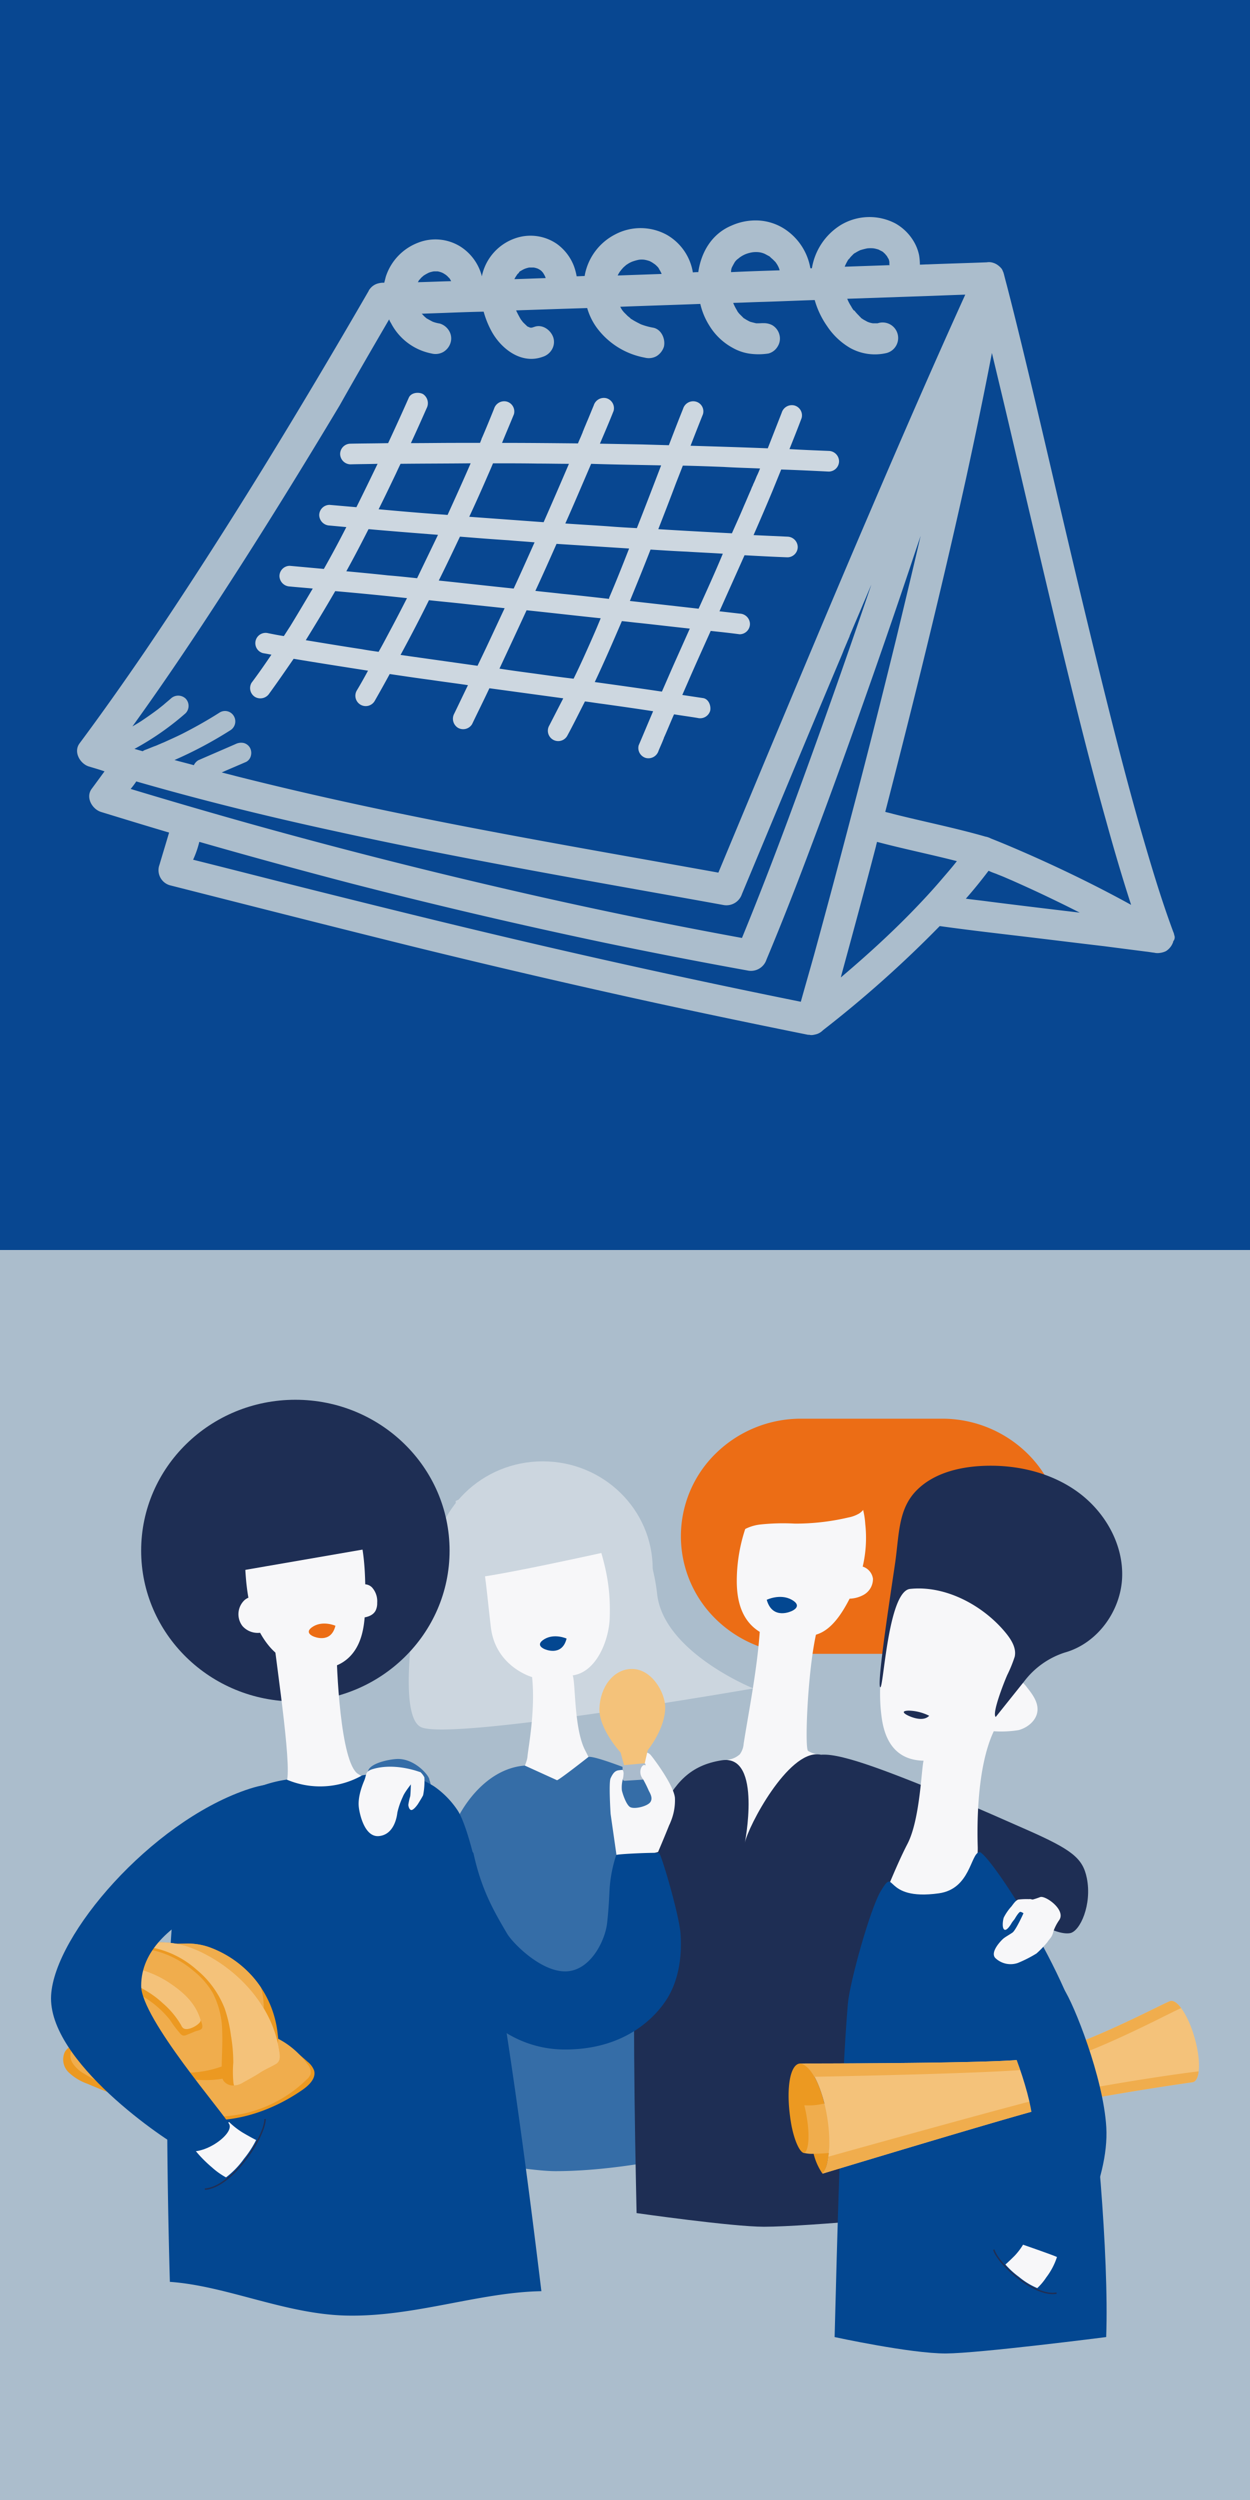 <?xml version="1.0" encoding="UTF-8"?> <svg xmlns="http://www.w3.org/2000/svg" xmlns:xlink="http://www.w3.org/1999/xlink" width="294" height="588" viewBox="0 0 294 588"><rect x="0" y="0" width="294" height="588" fill="#808080" stroke="none"/><defs><clipPath id="clip-path"><rect width="294" height="294"></rect></clipPath><clipPath id="clip-path-2"><rect width="294" height="294" transform="translate(0 294)"></rect></clipPath></defs><g clip-path="url(#clip-path)"><rect width="294" height="294" fill="#084791"></rect><path d="M82.426,104.356A2.436,2.436,0,0,0,80,106.785a2.477,2.477,0,0,0,2.43,2.43c2.125-.061,4.252-.061,6.378-.122-1.641,3.4-3.281,6.8-4.981,10.2-2.127-.181-4.192-.364-6.317-.547a2.438,2.438,0,0,0-2.43,2.431,2.52,2.52,0,0,0,2.43,2.43c1.336.12,2.611.242,3.948.364q-2.552,5.012-5.286,9.841l-8.017-.73a2.438,2.438,0,0,0-2.43,2.43,2.521,2.521,0,0,0,2.43,2.429c1.822.183,3.584.305,5.406.486-1.762,2.977-3.523,5.953-5.345,8.93-.486.728-.972,1.519-1.458,2.247-1.216-.181-2.43-.425-3.645-.667a2.423,2.423,0,1,0-1.275,4.676l2,.364c-1.519,2.249-3.037,4.435-4.678,6.622a2.455,2.455,0,0,0,.852,3.341,2.513,2.513,0,0,0,3.341-.85c1.944-2.674,3.827-5.407,5.709-8.141,5.831.972,11.662,1.883,17.494,2.795-.85,1.579-1.7,3.1-2.611,4.616a2.438,2.438,0,1,0,4.191,2.491c1.214-2.127,2.369-4.191,3.523-6.318,3.28.486,6.559.972,9.78,1.4,2.855.425,5.77.789,8.625,1.216-1.094,2.247-2.126,4.433-3.219,6.681a2.512,2.512,0,0,0,.85,3.341,2.455,2.455,0,0,0,3.341-.85c1.336-2.795,2.733-5.589,4.07-8.444,5.771.789,11.6,1.58,17.372,2.369q-1.641,3.189-3.279,6.378a2.437,2.437,0,1,0,4.19,2.491c1.458-2.672,2.794-5.407,4.192-8.139,1.458.181,2.916.425,4.374.606,3.887.547,7.775,1.094,11.662,1.7-1.154,2.672-2.248,5.346-3.4,8.019a2.439,2.439,0,0,0,1.7,2.975,2.489,2.489,0,0,0,2.976-1.7c.3-.73.608-1.4.911-2.126q.183-.456.364-.911v-.061a.209.209,0,0,1,.061-.121c.122-.243.183-.426.3-.668.606-1.4,1.153-2.735,1.761-4.132.061-.181.183-.364.244-.547,1.821.3,3.7.547,5.526.852a2.462,2.462,0,0,0,2.977-1.7c.243-1.153-.364-2.793-1.7-2.976-1.641-.242-3.221-.486-4.86-.728l1.275-2.916c1.761-4.07,3.585-8.08,5.407-12.148,2.246.242,4.556.486,6.8.789a2.436,2.436,0,0,0,2.429-2.43,2.477,2.477,0,0,0-2.429-2.43l-4.738-.546c1.944-4.374,3.949-8.808,5.892-13.182,3.341.183,6.743.364,10.083.486a2.436,2.436,0,0,0,2.43-2.429,2.478,2.478,0,0,0-2.43-2.43c-2.673-.122-5.345-.242-7.958-.364,1.519-3.463,3.038-6.986,4.5-10.51l2-4.918c3.705.12,7.411.3,11.177.486a2.439,2.439,0,0,0,2.43-2.43,2.476,2.476,0,0,0-2.43-2.43c-3.1-.122-6.134-.244-9.233-.426.972-2.43,1.944-4.86,2.855-7.289a2.414,2.414,0,0,0-1.7-2.977,2.492,2.492,0,0,0-2.977,1.7q-1.64,4.191-3.281,8.382c-6.073-.243-12.087-.425-18.161-.607.972-2.491,1.944-4.982,2.916-7.411a2.368,2.368,0,0,0-1.7-2.977,2.49,2.49,0,0,0-2.976,1.7c-1.154,2.855-2.247,5.709-3.341,8.564-2.127-.061-4.252-.121-6.317-.182l-9.9-.182c1.094-2.552,2.188-5.1,3.221-7.714a2.44,2.44,0,0,0-1.7-2.977,2.492,2.492,0,0,0-2.977,1.7c-.486,1.155-.971,2.37-1.457,3.523-.243.547-.425,1.033-.668,1.58-.121.3-.243.608-.365.911a.88.88,0,0,0-.121.364c-.06.061-.06.183-.121.244-.3.789-.669,1.519-.972,2.308-5.953-.061-11.907-.122-17.858-.122.911-2.247,1.883-4.494,2.794-6.742a2.413,2.413,0,0,0-1.7-2.977,2.49,2.49,0,0,0-2.976,1.7c-.911,2.247-1.822,4.5-2.794,6.742a1.578,1.578,0,0,0-.181.486c-.122.244-.183.486-.305.729v.06H107.39c-3.583,0-7.167.061-10.75.061,1.275-2.733,2.489-5.466,3.7-8.2a2.573,2.573,0,0,0-.85-3.341c-1.033-.547-2.8-.364-3.341.85-1.58,3.584-3.22,7.169-4.861,10.691C88.2,104.295,85.28,104.295,82.426,104.356Zm43.309,23.2c-1.641,3.645-3.22,7.229-4.92,10.873-5.892-.608-11.724-1.275-17.616-1.883,1.7-3.4,3.341-6.864,4.981-10.326,3.827.305,7.593.608,11.419.85C121.665,127.256,123.73,127.378,125.735,127.559Zm17.494,13.3c-3.766-.425-7.472-.85-11.238-1.214-2-.244-4.07-.425-6.075-.669,1.7-3.645,3.342-7.35,4.982-11.055,5.71.364,11.359.729,17.068,1.093-1.518,3.887-3.037,7.715-4.676,11.542C143.29,140.681,143.229,140.74,143.229,140.862Zm-47.5-.181c-1.275,2.489-2.55,4.979-3.888,7.47-.911,1.7-1.822,3.462-2.794,5.164-1.275-.183-2.612-.366-3.887-.608-4.434-.669-8.808-1.4-13.242-2.126,2.369-3.827,4.678-7.653,6.925-11.541C84.49,139.526,90.079,140.073,95.727,140.681Zm-14.273-6.319c1.822-3.28,3.522-6.559,5.223-9.9,5.467.486,10.873.911,16.339,1.336Q100.557,130.9,98.1,136c-2.309-.243-4.556-.486-6.864-.669C87.952,134.97,84.673,134.667,81.454,134.362Zm29.217-25.33c-1.763,4.071-3.584,8.08-5.406,12.089-1.336-.122-2.674-.183-4.01-.3-4.07-.3-8.139-.668-12.209-1.033,1.4-2.794,2.733-5.588,4.07-8.381.364-.791.728-1.58,1.092-2.31,5.467-.061,11-.061,16.462-.12ZM94.209,154.043c2.309-4.251,4.556-8.564,6.682-12.876,2.733.3,5.467.545,8.2.85,3.219.364,6.378.667,9.6,1.032-1.458,3.1-2.915,6.257-4.373,9.354q-1,2.1-2.005,4.192C106.3,155.745,100.223,154.893,94.209,154.043Zm31.465,4.374c-2.733-.364-5.467-.729-8.2-1.154,2.125-4.556,4.252-9.112,6.378-13.728,5.831.607,11.6,1.275,17.433,1.883l-.911,2.186c-1.033,2.43-2.126,4.859-3.22,7.289-.728,1.58-1.458,3.16-2.247,4.739C131.808,159.267,128.712,158.842,125.674,158.417Zm32.741-2.005c-.911,2.066-1.822,4.192-2.735,6.256-5.284-.789-10.507-1.517-15.792-2.247,2.247-4.737,4.313-9.536,6.378-14.336,1.336.122,2.611.3,3.949.427,4.008.425,8.017.911,12.026,1.336Q160.329,152.131,158.415,156.412Zm5.892-13.242c-5.345-.607-10.752-1.214-16.158-1.822,1.641-4.01,3.28-8.017,4.859-12.088,2.855.183,5.649.364,8.5.486,2.856.183,5.711.3,8.5.486C168.194,134.606,166.251,138.857,164.307,143.17Zm14.456-32.983c-.242.608-.486,1.216-.789,1.822-.244.608-.486,1.215-.791,1.823-.06.181-.12.3-.181.486a.059.059,0,0,1-.061.06c-.122.3-.243.607-.364.912-.547,1.214-1.033,2.43-1.579,3.644-.911,2.187-1.883,4.312-2.855,6.5-5.77-.305-11.542-.608-17.313-.972,1.4-3.584,2.794-7.169,4.132-10.752l1.639-4.192c3.22.061,6.378.183,9.6.305C173.115,110,175.908,110.065,178.763,110.187Zm-23.264-.728c-1.883,4.919-3.766,9.839-5.709,14.759-2.249-.12-4.435-.242-6.683-.425-3.4-.242-6.742-.425-10.144-.667,1.519-3.4,2.977-6.805,4.435-10.206l1.64-3.827C144.565,109.276,150.032,109.337,155.5,109.459Zm-29.036-.427c2.43,0,4.92.061,7.35.061-1.944,4.556-3.948,9.172-5.953,13.728l-17.494-1.275c1.338-2.854,2.613-5.711,3.888-8.626.547-1.275,1.154-2.611,1.7-3.947C119.479,108.973,122.941,108.973,126.463,109.032Z" fill="#cdd7e0"></path><path d="M276.183,219.933a2.99,2.99,0,0,0-.244-.789c-2.976-8.019-5.406-16.28-7.775-24.48-3.037-10.629-5.77-21.32-8.443-32.072q-4.283-17.313-8.382-34.745c-2.612-11.055-5.164-22.111-7.775-33.166-2.187-9.172-4.373-18.344-6.743-27.516-.243-.912-.486-1.823-.729-2.8-.061-.12-.061-.242-.121-.364,0-.061-.061-.061-.061-.122-.061-.122-.061-.181-.121-.3,0-.061-.061-.061-.061-.122s-.061-.061-.061-.122a1.64,1.64,0,0,0-.3-.364c-.061-.061-.121-.183-.242-.242a3.858,3.858,0,0,0-1.336-.851c-.061,0-.122-.061-.183-.061s-.122-.059-.183-.059c-.12,0-.181-.061-.3-.061a2.943,2.943,0,0,0-1.033,0c-4.616.181-9.233.3-13.848.486-.608,0-1.277.061-1.885.061a14.016,14.016,0,0,0-.181-2.187,10.331,10.331,0,0,0-1.094-2.977,11.681,11.681,0,0,0-4.434-4.5,13.111,13.111,0,0,0-12.938.366A14.766,14.766,0,0,0,190.96,63.1H190.6a13.842,13.842,0,0,0-5.954-9.172,12.537,12.537,0,0,0-6.195-2.066,13.847,13.847,0,0,0-6.439,1.214c-4.616,1.944-7.106,6.258-7.775,10.934a8.926,8.926,0,0,0-1.275.061,12.521,12.521,0,0,0-6.075-8.808,12.8,12.8,0,0,0-12.209-.122,13.575,13.575,0,0,0-7.107,9.416c0,.122-.061.242-.061.364-.607,0-1.275.061-1.882.061a14.244,14.244,0,0,0-.608-2.308,11.507,11.507,0,0,0-4.01-5.284,10.912,10.912,0,0,0-9.839-1.338,12.016,12.016,0,0,0-7.715,8.383c-.06.183-.06.364-.121.547a11.714,11.714,0,0,0-5.042-6.986,11.109,11.109,0,0,0-9.962-.911A12.755,12.755,0,0,0,90.735,65.1c-.122.486-.244.972-.364,1.4h-.425a4.1,4.1,0,0,0-.852.122,3.533,3.533,0,0,0-2.186,1.458c-.061.061-.122.12-.122.181-.061.061-.061.183-.122.244-8.078,13.97-16.339,27.881-24.783,41.608-8.989,14.579-18.222,28.975-27.82,43.128-4.981,7.289-10.083,14.517-15.367,21.625-1.458,2,.12,4.737,2.186,5.406,1.216.364,2.491.728,3.706,1.153-1.033,1.4-2,2.734-3.038,4.131-1.458,2.005.122,4.738,2.186,5.407,5.345,1.639,10.691,3.279,16.036,4.859-.728,2.491-1.517,5.041-2.247,7.531-.061.122-.061.244-.122.364a3.7,3.7,0,0,0,2.552,4.5c19.134,4.859,38.208,9.718,57.342,14.457q28.519,7.015,57.279,13.3,17.678,3.827,35.474,7.411h.243c.122,0,.3.061.425.061h.061a2.066,2.066,0,0,0,.608-.061.363.363,0,0,0,.242-.061h.061a3.462,3.462,0,0,0,1.7-.85c.061-.061.122-.061.122-.122a270.972,270.972,0,0,0,27.517-24.539c5.649.789,11.3,1.458,16.947,2.125,7.228.85,14.517,1.762,21.746,2.612,3.281.425,6.56.85,9.9,1.275.608.061,1.216.183,1.763.244h.059a3.252,3.252,0,0,0,1.337.061,4.433,4.433,0,0,0,1.458-.426,4.086,4.086,0,0,0,1.7-2.186v-.122A1.387,1.387,0,0,0,276.183,219.933Zm-229.3-21.928q17.768,5.1,35.717,9.78,29.7,7.654,59.709,13.97,16.674,3.463,33.47,6.5a3.839,3.839,0,0,0,4.494-2.552c3.767-8.989,7.289-18.04,10.691-27.151,3.948-10.449,7.775-21.017,11.481-31.525q5.922-16.674,11.54-33.41c.85-2.551,1.7-5.1,2.552-7.592-1.883,8.139-3.827,16.219-5.77,24.3-3.463,14.092-6.986,28.123-10.691,42.1q-4.193,16.036-8.566,32.011c-1.032,3.705-2.125,7.472-3.157,11.177q-28.886-5.832-57.646-12.452c-18.77-4.314-37.478-8.929-56.187-13.606-9.719-2.43-19.377-4.92-29.1-7.35A22.9,22.9,0,0,0,46.878,198.005ZM91.524,75.122a3.724,3.724,0,0,0,.425.85,13.7,13.7,0,0,0,9.537,7.169,3.726,3.726,0,0,0,2.794-.366,3.818,3.818,0,0,0,1.7-2.186,3.461,3.461,0,0,0-.365-2.794,3.823,3.823,0,0,0-2.186-1.7,8.138,8.138,0,0,1-1.641-.425c-.486-.242-.911-.486-1.336-.728-.061,0-.122-.061-.182-.122a6.528,6.528,0,0,1-.668-.608,2.872,2.872,0,0,0-.425-.425c1.7-.061,3.4-.122,5.163-.183,3.159-.12,6.317-.242,9.415-.3a21.8,21.8,0,0,0,1.761,4.434c2.249,4.252,7.047,8.017,12.088,6.2a3.823,3.823,0,0,0,2.187-1.7,3.5,3.5,0,0,0,.364-2.8c-.546-1.761-2.551-3.28-4.5-2.55-.181.059-.364.12-.606.181h-.244a.859.859,0,0,1-.364-.122c-.122-.059-.183-.059-.305-.12a.857.857,0,0,1-.242-.183c-.364-.364-.729-.669-1.094-1.094.061.061.122.183.183.244-.061-.122-.122-.183-.183-.3-.181-.181-.425-.545-.121-.12a5.628,5.628,0,0,1-.486-.791c-.243-.425-.486-.911-.728-1.4,0-.061-.061-.122-.061-.181l10.934-.366,5.77-.181a14.807,14.807,0,0,0,2.247,4.616,18.09,18.09,0,0,0,11.3,7.047,3.724,3.724,0,0,0,2.793-.366,4.09,4.09,0,0,0,1.7-2.186c.425-1.761-.547-4.131-2.552-4.5a15.224,15.224,0,0,1-2.854-.789c-.608-.3-1.216-.608-1.822-.972-.183-.122-.305-.183-.486-.3-.061,0-.122-.059-.183-.181-.122-.061-.183-.183-.242-.183-.122-.122-.305-.242-.427-.364-.242-.244-.545-.547-.789-.789-.122-.122-.244-.3-.364-.427a7.09,7.09,0,0,1-.547-.911c6.257-.242,12.574-.425,18.83-.667a16.5,16.5,0,0,0,2.127,5.1,14.585,14.585,0,0,0,5.587,5.284,11.362,11.362,0,0,0,3.645,1.277,15.143,15.143,0,0,0,4.677,0,3.591,3.591,0,0,0,2.187-1.7,3.488,3.488,0,0,0,.364-2.794,3.645,3.645,0,0,0-1.7-2.187,4.236,4.236,0,0,0-2.429-.425c.12,0,.242-.061.425-.061a17.027,17.027,0,0,1-1.763.061c-.486-.12-.972-.242-1.4-.364a10.336,10.336,0,0,1-1.4-.789c-.061,0-.122-.061-.183-.122-.242-.244-.486-.486-.728-.73a3.912,3.912,0,0,1-.486-.545,2.082,2.082,0,0,1-.3-.486,11.894,11.894,0,0,1-.791-1.519.366.366,0,0,1-.061-.244c2.369-.061,4.8-.181,7.169-.242,4.008-.122,8.017-.3,11.965-.425a20.409,20.409,0,0,0,2.916,6.134,16.451,16.451,0,0,0,5.467,5.162,12,12,0,0,0,8.564,1.155,3.655,3.655,0,1,0-1.944-7.047.892.892,0,0,1-.425.061h-.91a5.024,5.024,0,0,1-1.275-.364c-.244-.122-.425-.242-.669-.364a3.385,3.385,0,0,1-.486-.3.847.847,0,0,1-.183-.12c-.12-.061-.242-.183-.242-.244a2.8,2.8,0,0,1-.425-.425,10.061,10.061,0,0,1-.791-.85l-.12-.122c.12.183.242.244-.183-.242v.059c-.061-.059-.061-.12-.122-.12.061.061.061.061.061.12a5.98,5.98,0,0,1-.667-1.031,9.658,9.658,0,0,1-.913-1.762l15.916-.547c3.949-.12,7.9-.3,11.844-.425-7.714,17.008-15.185,34.2-22.535,51.389-8.321,19.376-16.462,38.875-24.6,58.312l-10.933,26.241c-18.526-3.341-37.114-6.559-55.58-10.083-19.439-3.7-38.754-7.775-57.95-12.634-1.092-.3-2.186-.547-3.28-.85,1.944-.852,3.827-1.641,5.77-2.491a2.22,2.22,0,0,0,1.094-1.458,2.543,2.543,0,0,0-.242-1.882,2.375,2.375,0,0,0-1.458-1.094,2.932,2.932,0,0,0-1.884.242c-2.916,1.277-5.892,2.552-8.808,3.828a2.722,2.722,0,0,0-1.031,1.153c-1.519-.425-3.038-.789-4.556-1.214a96.747,96.747,0,0,0,13.12-6.986,2.452,2.452,0,0,0,.85-3.34,2.4,2.4,0,0,0-3.341-.85c-2.855,1.821-5.77,3.461-8.747,4.979-1.458.73-2.977,1.4-4.434,2.066-.181.061-.425.183-.608.244-.059,0-.059.061-.12.061s-.061.059-.122.059c-.364.122-.669.3-1.033.427-.85.3-1.641.667-2.491.971a2.418,2.418,0,0,0-.547.3c-.667-.183-1.275-.365-1.944-.547a65.646,65.646,0,0,0,12.028-8.383,2.476,2.476,0,0,0,0-3.463,2.535,2.535,0,0,0-3.462,0c-.547.486-1.155.972-1.7,1.458-.3.244-.608.486-.911.73,0,0-.242.181-.3.242a2.424,2.424,0,0,1-.244.183c-1.214.911-2.43,1.761-3.7,2.612-.73.486-1.458.911-2.188,1.336,7.533-10.448,14.7-21.139,21.686-31.951,9.294-14.335,18.283-28.913,27.091-43.613C83.749,88.486,87.636,81.8,91.524,75.122Zm125.07,82.672c3.705-15.064,7.289-30.189,10.63-45.314,2.126-9.78,4.19-19.621,6.075-29.461.789,3.28,1.578,6.62,2.368,9.9,2.611,10.932,5.1,21.868,7.714,32.8,2.733,11.6,5.468,23.205,8.322,34.807,2.672,10.873,5.407,21.686,8.444,32.5,1.822,6.621,3.766,13.242,5.891,19.8-7.714-4.252-15.671-8.141-23.75-11.724-3.038-1.336-6.135-2.673-9.233-3.887a3.7,3.7,0,0,0-.728-.305,1.964,1.964,0,0,0-.486-.12c-7.169-2.066-14.519-3.524-21.747-5.346-.608-.182-1.214-.3-1.883-.485Q212.493,174.374,216.594,157.794Zm-184.537,26c15.369,4.434,30.919,8.261,46.591,11.662,19.316,4.253,38.753,7.9,58.191,11.421,11.056,2,22.111,3.948,33.165,5.953a3.84,3.84,0,0,0,4.5-2.552c7.532-18.04,15-36.081,22.6-54.122.485-1.154.971-2.247,1.4-3.4.243-.547.486-1.155.729-1.7.121-.364.3-.667.426-1.031.061-.122.12-.244.12-.244,0-.061.061-.122.061-.242,1.033-2.491,2.127-4.981,3.16-7.472.667-1.519,1.275-3.037,1.943-4.556-2.673,7.836-5.345,15.611-8.079,23.386q-5.649,16.035-11.541,31.951c-3.462,9.294-7.047,18.588-10.812,27.76-18.952-3.463-37.9-7.411-56.674-11.785q-29.885-6.926-59.406-15.186-13.941-3.916-27.7-8.078A19.1,19.1,0,0,0,32.056,183.791Zm166.132,45.74c-.122.121-.3.243-.426.364l.183-.729c2.732-10.022,5.467-20.1,8.079-30.128.06-.364.181-.669.242-1.033,6.2,1.64,12.452,2.915,18.649,4.495.061,0,.061,0,.122.061-1.094,1.4-2.249,2.733-3.4,4.069-2.37,2.795-4.861,5.467-7.411,8.08C209.183,219.872,203.777,224.792,198.189,229.531Zm34.319-24.723c.305.122.547.244.85.364.183.061.3.122.486.183.061,0,.244.122.366.122a.2.2,0,0,1,.12.061c.183.061.426.181.608.242q.456.183.911.364c.729.305,1.4.608,2.126.912,2.733,1.214,5.406,2.43,8.078,3.705s5.286,2.552,7.9,3.888c-7.167-.85-14.273-1.7-21.442-2.613-1.761-.242-3.583-.425-5.345-.667C229.046,209.242,230.808,207.056,232.508,204.808ZM209.183,62.549a.541.541,0,0,1,.061-.3C209.244,62.366,209.183,62.427,209.183,62.549Zm-9.658-1.4c.061-.061.122-.122.122-.183a.06.06,0,0,1,.061-.061c.059-.12.181-.181.181-.242.061-.122.183-.183.244-.3l.545-.545c-.12.059,0,0,.122-.122.122-.061.183-.183.3-.244l-.183.183a10.35,10.35,0,0,1,1.4-.789,16.24,16.24,0,0,1,1.641-.426,7.018,7.018,0,0,1,1.579,0,8.061,8.061,0,0,1,1.153.3c.3.181.608.3.911.486.183.122.305.3.486.425.122.122.244.3.366.425a.059.059,0,0,0,.059.061c.183.242.3.547.486.789a3.2,3.2,0,0,1,.183.73v.728l-10.508.366c.06-.122.06-.183.121-.3a13,13,0,0,1,.668-1.275c.061-.122.122-.183.183-.3C199.586,61.03,199.586,61.091,199.525,61.152ZM172.13,62.913c.244-.486.486-.911.73-1.336l.059-.061a2.959,2.959,0,0,1,.608-.608c.183-.12.364-.3.547-.425.061-.061.122-.061.182-.122a6.929,6.929,0,0,1,1.154-.606,8,8,0,0,1,1.64-.425,6.327,6.327,0,0,1,1.519,0,4.955,4.955,0,0,1,1.275.364c.364.181.669.364,1.033.547a1.072,1.072,0,0,1,.244.181l.059.061c.061.061.122.122.183.122a.189.189,0,0,0-.122-.061c.183.183.425.364.608.547l.547.547c.06.061.06.122.121.181a5.734,5.734,0,0,1,.729,1.337,3.992,3.992,0,0,1,.121.425c-3.826.122-7.653.242-11.42.425A2.726,2.726,0,0,1,172.13,62.913ZM155,63.1l.122.122c.061.059.061.12.122.12l-.122-.12C155.061,63.156,155,63.156,155,63.1Zm-.061-.122C154.878,62.913,154.819,62.913,154.939,62.974Zm-7.714-.608c.061-.061.122-.12.183-.12a5.7,5.7,0,0,1,1.336-.73,11.055,11.055,0,0,1,1.519-.425,4.9,4.9,0,0,1,1.336,0,8.269,8.269,0,0,1,1.154.3,5.917,5.917,0,0,1,1.033.608c.061.061.12.061.181.122a3.349,3.349,0,0,1,.486.425,3.791,3.791,0,0,1,.486.547v.061a9.779,9.779,0,0,1,.608,1.092c0,.061.061.122.061.183-3.462.122-6.864.244-10.327.364a5.864,5.864,0,0,1,.608-1.033.793.793,0,0,0,.182-.242c.182-.183.365-.425.546-.608C146.861,62.671,147.042,62.549,147.225,62.366Zm-24.844,1.4c.061,0,.061-.059.122-.059a6.451,6.451,0,0,1,.911-.486,6.618,6.618,0,0,1,1.033-.3h1.094a5.085,5.085,0,0,1,.911.244,4.4,4.4,0,0,1,.728.425c.122.122.244.181.305.3a1.69,1.69,0,0,1,.3.364,6.626,6.626,0,0,1,.486.913c0,.059.061.181.061.242-2.43.061-4.921.183-7.35.244a7.214,7.214,0,0,1,.546-.913.206.206,0,0,0,.061-.12,2.725,2.725,0,0,1,.425-.425A.819.819,0,0,1,122.381,63.763Zm-.971.913C121.288,64.856,121.227,64.978,121.41,64.675ZM98.51,65.95c.061-.061.061-.122.122-.122.181-.181.3-.364.486-.547s.364-.3.547-.486c.061,0,.061-.061.12-.061a9.915,9.915,0,0,1,1.093-.606,6.39,6.39,0,0,1,1.155-.3h.911a5.152,5.152,0,0,1,1.033.3,4.395,4.395,0,0,1,.728.425c.061,0,.061.061.122.061.122.12.3.242.425.364a2.887,2.887,0,0,0,.425.425,4.439,4.439,0,0,1,.425.73c-2.611.059-5.224.181-7.835.242A1.553,1.553,0,0,0,98.51,65.95Z" fill="#abbdcc"></path></g><g clip-path="url(#clip-path-2)"><rect width="294" height="294" transform="translate(0 294)" fill="#abbdcc"></rect><path d="M127.645,394.324c14.287,0,25.869-11.33,25.869-25.307s-11.582-25.308-25.869-25.308-25.869,11.33-25.869,25.308S113.358,394.324,127.645,394.324Z" fill="#ccd6df"></path><path d="M100.107,363.718s-8.182,39.27-1.049,42.517,78.131-9.117,78.131-9.117-21.145-8.505-22.632-22.237a47.226,47.226,0,0,0-7.849-21.15Z" fill="#ccd6df"></path><path d="M104.892,433.608c22.422,3.023,17.3,6.45,40.562-4.064-2.447-5.546-5.153-12.726-7.821-17.855s-2.239-16.071-2.944-17.637c5.587-.755,8.528-8.242,8.713-13.445.349-9.826-1.929-15.064-4.779-24.493a17.525,17.525,0,0,0-3.17-6.616c-3.2-3.677-9.168-4.435-13.516-2.151s-8.385,7.243-8.447,12.071c-.369,5.853-.714,5.182.516,10.883.443,2.958.888,7.785,1.45,12.459,1.114,9.276,9.69,11.691,9.69,11.691.831,7.763-.9,16.569-1.082,18.689C123.734,416.952,115.606,429.436,104.892,433.608Z" fill="#f7f7f9"></path><path d="M165.179,505.969s-17.977,4.687-34.559,4.687c-7.881,0-31.157-4.688-31.157-4.688.572-12.568,2.843-45.278,2.746-53.11a55.413,55.413,0,0,1,3.956-22.062c2.909-7.457,9.138-14.918,17.272-15.531l7.529,3.423c-.062.455,7.434-5.45,7.434-5.45,1.06-.272,6.524,1.756,9.018,2.7,8.438,3.2,14.6,13.819,15.971,19.13C166.913,448.675,164.568,489.008,165.179,505.969Z" fill="#356da7"></path><path d="M108.986,371.165c1.472,1.119,38.216-7.179,38.216-7.179l-4.521-12.1c-3.12-4.328-11.2-8.887-16.487-7.736l-19.033,8.89Z" fill="#ccd6df"></path><path d="M133.262,385.391s-2.854-1.286-5.228.14.066,2.345.066,2.345S132.176,389.766,133.262,385.391Z" fill="#034791"></path><path d="M100.987,418.612c.1-.755-3.049-4.72-7.11-4.9-1.7-.075-6.57.836-7.263,2.69s.037,3.243,1.241,4.461,6.081,4.753,7.643,4.4,4.928-1.213,5.633-2.854A5.836,5.836,0,0,0,100.987,418.612Z" fill="#356da7"></path><path d="M249.838,361.329a27.349,27.349,0,0,1-8.279,19.553,28.587,28.587,0,0,1-19.987,8.1H188.415a28.588,28.588,0,0,1-19.987-8.1,27.23,27.23,0,0,1,0-39.107,28.587,28.587,0,0,1,19.987-8.1h33.156a28.587,28.587,0,0,1,19.987,8.1,27.353,27.353,0,0,1,8.279,19.554" fill="#ec6d15"></path><path d="M205.319,371.306a3.488,3.488,0,0,0-2.411-2.839,29.7,29.7,0,0,0,.6-10.033,18.575,18.575,0,0,0-2.019-7.357,12.519,12.519,0,0,0-3.53-3.93,12.832,12.832,0,0,0-4.872-2.159,12.967,12.967,0,0,0-8.894,1.423c-2.119.773-3.634,2.678-4.837,4.58a39.233,39.233,0,0,0-6.032,19.28c-.154,3.763-.007,10.254,5.366,13.546-.637,9.077-2.594,18.741-3.783,26.309a4.748,4.748,0,0,1-.9,2.485,5.183,5.183,0,0,1-2.721,1.274c-6.98,1.777-9.344,26.264-6.4,25.9,19.258-2.39,36.867-25.777,27.743-27.148a5.489,5.489,0,0,1-2.575-.827c-.8-.611-.146-18.134,1.855-27.321.186-.065.374-.131.563-.2,3.2-1.191,5.566-4.777,7.355-8.281a7.241,7.241,0,0,0,3.195-.845A4.258,4.258,0,0,0,205.319,371.306Z" fill="#f7f7f9"></path><path d="M203.389,348.438c1.163,2.516,1.057,5.962-1.278,7.513a7.85,7.85,0,0,1-2.579.962,54.29,54.29,0,0,1-12.588,1.441,50.715,50.715,0,0,0-8.1.206,10.385,10.385,0,0,0-6.909,3.741c.137-4.738.725-9.857,4.018-13.334a16.938,16.938,0,0,1,6.723-3.99,21.456,21.456,0,0,1,12.071-1.138c3.986.951,7.65,3.807,8.7,7.685" fill="#ec6d15"></path><path d="M222.471,520.519s-32.088,3.21-42.784,3.21c-7.491,0-29.963-3.21-29.963-3.21-.386-18.163-1.167-56.773.139-71.329.709-7.864,1.9-15.855,5.386-22.866s7.012-11.126,14.5-12.3c9.717-1.521,5.289,20.159,5.441,19.4.777-3.9,10.148-21.664,17.445-20.786,9.694,1.168,10.1,3.246,11.383,4.769,2.772,3.287,4.089,7.619,5.136,11.867C214.49,450.92,218.023,496.817,222.471,520.519Z" fill="#1e2e54"></path><path d="M180.335,376.27s3.173-1.533,5.892,0,0,2.643,0,2.643S181.7,381.166,180.335,376.27Z" fill="#034791"></path><path d="M193.26,412.716c5.022-.432,17.766,4.826,30.585,10.008,4.62,1.866,14.715,6.339,17.73,7.671,10.57,4.67,13.1,6.651,14.048,11.341,1.25,6.227-1.583,12.526-3.956,12.943-4.466.784-14.683-6.983-16.184-8.01-.515-.353.569-6.134-2.023-5.022-5.6,2.4-35.6,8.64-35.6,8.64l-2.455-28.3Z" fill="#1e2e54"></path><path d="M239.385,457.987c-24.934,3.406-8.717,7.2-34.609-4.447,2.711-6.172,5.705-14.164,8.665-19.873s3.271-17.677,3.784-19.551c-4.066-.083-8.651-1.894-9.819-9.908-1.578-10.825,1.672-21.862,4.824-32.353a19.511,19.511,0,0,1,3.513-7.366c3.551-4.1,10.187-4.951,15.028-2.417s9.34,8.039,9.418,13.409c.422,6.51.823,13.165-.535,19.508a9.183,9.183,0,0,1,1.948,1.959c1.278,1.6,2.593,3.423,2.409,5.442-.2,2.208-2.226,3.925-4.406,4.526a25.259,25.259,0,0,1-5.871.272c-4.122,8.75-3.9,22.967-3.772,27.221S227.461,453.368,239.385,457.987Z" fill="#f7f7f9"></path><path d="M240.911,395.431a19.467,19.467,0,0,1,9.511-6.749c7.7-2.145,13.157-9.762,13.5-17.587s-3.981-15.476-10.4-20.157-14.689-6.564-22.681-6.144c-5.529.291-11.283,1.787-15.166,5.648-4.384,4.359-4.172,10.182-5.1,16.887-.562,4.046-4.456,28.762-3.549,29.506.779.638,1.79-22.574,7.032-23.125,8.385-.882,17.262,3.933,22.524,10.381,1.3,1.6,2.519,3.565,2.078,5.562a31.475,31.475,0,0,1-1.761,4.319c-.829,1.886-3.66,9.127-2.7,9.858" fill="#1e2e54"></path><path d="M218.545,403.551a11.348,11.348,0,0,0-4.831-1.211c-2.393.07-.284,1.083-.284,1.083S216.9,405.279,218.545,403.551Z" fill="#1e2e54"></path><path d="M69.473,400.192c20.031,0,36.27-15.886,36.27-35.483S89.5,329.225,69.473,329.225,33.2,345.112,33.2,364.709,49.442,400.192,69.473,400.192Z" fill="#1e2e54"></path><path d="M79.127,386.481c0,5.832.942,27.957,5.038,30.719,2.469,1.665,5.094,1.853,8.079,2.129,11.047,1.018,5.068,16.441-8.021,16.61-17.49.224-23.6-13.737-17.082-16.563,1.977-.858-1.963-26.571-2.932-35.315" fill="#f7f7f9"></path><path d="M127.337,538.888c-.494-3.722-11.8-100.917-19.707-113.088a21.082,21.082,0,0,0-5.421-5.57c-5.866-3.852-12.851-3.375-17.014-2.668a20.123,20.123,0,0,1-17.765,1,29.934,29.934,0,0,0-14.287,6.159,31.451,31.451,0,0,0-7.876,9.868,44.821,44.821,0,0,0-3.643,9.286c-2.106,8.2-3.024,44.072-1.673,92.817,13.224.919,26.972,7.528,41.211,7.922C97.163,545.057,112.571,539.135,127.337,538.888Z" fill="#034791"></path><path d="M154.9,420.771s-2.659-4.438-3.341-5.671a2.388,2.388,0,0,1-.205-2.536c.258-.432.9-.567,1.6.117.4.395,5.446,7,5.787,10.136a13.1,13.1,0,0,1-1.322,6.384l-2.829-3.528Z" fill="#f7f7f9"></path><path d="M146.776,415.177l-.8-2.962s-5.148-5.591-4.995-10.357c.162-5.036,3.279-9.323,7.66-9.323,4.616,0,7.813,5.5,7.813,9.053,0,5.057-4.114,10.072-4.114,10.072l-.782,3.441-2.3,2.783Z" fill="#f4c27a"></path><path d="M146.914,418.841l4.811-.3a.38.38,0,0,0,.144-.038.391.391,0,0,0,.12-.089.388.388,0,0,0,.075-.127.375.375,0,0,0,.02-.145l-.247-2.989c-.041-.4-.041-.4-.567-.4l-4.5.419a.389.389,0,0,0-.251.125.371.371,0,0,0-.1.259l.078,2.915a.368.368,0,0,0,.034.146.387.387,0,0,0,.222.2A.392.392,0,0,0,146.914,418.841Z" fill="#abc"></path><path d="M145.276,438.242l-1.661-11.6s-.478-7.4,0-8.406.951-1.758,1.909-1.867c.923-.105.864-.136.994.017a1.939,1.939,0,0,1,.123,1.059,5.5,5.5,0,0,1-.212,1.259,7.464,7.464,0,0,0-.163,2.4c.156.707.918,3.135,1.827,3.847s4.273-.089,4.91-1.157c.443-.743.2-1.509-.4-2.59a29.617,29.617,0,0,0-1.38-2.785,2.528,2.528,0,0,1-.393-2.687c.364-.624.7-.745,1.108-.434a58.9,58.9,0,0,1,3.387,5.337c.227.446,3.456,5.16,2.182,8.363s-2.727,6.581-2.727,6.581Z" fill="#f7f7f9"></path><path d="M104.918,429.12c1.181.687,5.186,5.188,6.43,6.71,1.83,8.39,4.547,13.249,7.916,18.95,1.337,2.262,8.075,9.127,13.95,8.884,5.728-.236,9.086-7.26,9.561-11.226.442-3.7.544-7.354.629-8.558a32.268,32.268,0,0,1,1.528-7.569c.079-.265,9.527-.655,10.063-.481s4.753,14.6,5.064,18.95c.218,3.049.271,9.143-2.684,14.507-.941,1.707-7.357,12.631-24.16,12.757a26.258,26.258,0,0,1-22.95-12.837Z" fill="#034791"></path><path d="M60.846,355.072c.052-3.6,3.112-6.762,6.692-7.6a12.605,12.605,0,0,1,10.328,2.612C85.4,355.92,85.982,366.7,85.923,376.1c-.031,4.745-.247,9.976-3.56,13.441-4.893,5.117-14.267,3.206-18.878-2.156s-5.6-12.808-5.856-19.81c-.181-4.919.032-10.234,3.089-14.145" fill="#f7f7f9"></path><path d="M83.956,373.365a2.491,2.491,0,0,1,3.535-.008,4.85,4.85,0,0,1,1.224,3.616,3.941,3.941,0,0,1-.377,1.851c-.864,1.6-3.093,1.765-4.94,1.725a1.449,1.449,0,0,1-1.041-.3,1.384,1.384,0,0,1-.1-1.332l1.666-6.1" fill="#f7f7f9"></path><path d="M62.326,376.891c-.661-1.755-3.414-1.8-4.824-.534a4.555,4.555,0,0,0-.474,6.089,4.76,4.76,0,0,0,2.926,1.566,4.815,4.815,0,0,0,3.255-.71q-.375-3.63-.75-7.258" fill="#f7f7f9"></path><path d="M78.893,382.378s-2.865-1.273-5.236.168.078,2.348.078,2.348S77.83,386.767,78.893,382.378Z" fill="#ec6d15"></path><path d="M48.42,370.838l41.63-7.2s4.121-18.395-10.208-21.18-29.476-3.354-30.169,5.036S48.42,370.838,48.42,370.838Z" fill="#1e2e54"></path><path d="M98.913,416.847s-5.829-2.355-11.2-.77c-1.9.56-1.45,1.312-2.037,2.7-1.62,3.839-1.343,5.844-1.254,6.511.138,1.029,1.218,6.926,4.739,6.557s4.181-4.468,4.3-5.537a18.026,18.026,0,0,1,1.3-3.736C95.34,421.018,98.5,417.487,98.913,416.847Z" fill="#f7f7f9"></path><path d="M96.666,418.863a.357.357,0,0,0-.01.075c-.009.353-.082,3.211-.19,3.607a12.688,12.688,0,0,0-.434,2c.042.251.151.972.609,1.157.5.2,1.47-1.093,1.7-1.465s.92-1.459,1.176-2a16.677,16.677,0,0,0,.293-4.208A4.352,4.352,0,0,0,99,416.914a.646.646,0,0,0-.328-.151l-1.207.036a.4.4,0,0,0-.241.088.387.387,0,0,0-.136.214Z" fill="#f7f7f9"></path><path d="M62.357,498.384c-.1,4.347-7.82,16.105-14.186,16.507" fill="none" stroke="#202f55" stroke-miterlimit="10" stroke-width="0.337"></path><path d="M53.881,499.092A18.747,18.747,0,0,0,57.1,501.6c2.14,1.255,3.139,1.73,3.139,1.73a23.436,23.436,0,0,1-2.847,4.4,20.5,20.5,0,0,1-4.232,4.393,17.13,17.13,0,0,1-3.294-2.342c-2.3-1.929-4.339-4.309-4.457-4.867C45.368,504.74,53.881,499.092,53.881,499.092Z" fill="#f7f7f9"></path><path d="M72.321,484.91a4.73,4.73,0,0,1,1.555,2.072c.508,1.809-1.161,3.457-2.725,4.543-7.02,4.88-15.668,7.865-24.237,7.038a51.878,51.878,0,0,1-11.523-2.812q-7.526-2.539-14.834-5.65a12.389,12.389,0,0,1-4.427-2.7,4.216,4.216,0,0,1-.9-4.739c.759-1.355,2.386-1.965,3.892-2.427a84.292,84.292,0,0,1,43.641-1.446,10.72,10.72,0,0,1,4.625,2.053Q69.947,482.763,72.321,484.91Z" fill="#ec9921"></path><path d="M72.24,485.4a2.9,2.9,0,0,1,.806,2.437,2.977,2.977,0,0,1-.838,1.189,30.683,30.683,0,0,1-19.275,8.726c-9.745.695-19.154-3.245-27.984-7.336a44.852,44.852,0,0,1-5.248-2.729,7.763,7.763,0,0,1-2.6-2.4,3.284,3.284,0,0,1-.16-3.356A4.932,4.932,0,0,1,19.5,480.2a39.124,39.124,0,0,1,4.469-1.423,73.558,73.558,0,0,1,12.35-1.721c8.495-.664,17.178-1.129,25.417,1A19.467,19.467,0,0,1,72.24,485.4Z" fill="#f0ad4d"></path><path d="M17.828,481.524a6.1,6.1,0,0,0,2.533,3.006c2.707,1.836,6.038,2.53,9.288,3.057A128.9,128.9,0,0,0,46.907,489.2a23.808,23.808,0,0,0,6.255-.441,25.888,25.888,0,0,0,5.973-2.576,46.6,46.6,0,0,0,4.037-2.337,5.728,5.728,0,0,0,1.447-1.268,5.625,5.625,0,0,0,.722-3.88,24.19,24.19,0,0,0-5.768-13.615,25.025,25.025,0,0,0-10.2-7.046,15.034,15.034,0,0,0-5.609-.9l-7.877.172a24.794,24.794,0,0,0-3.433.234c-4.748.771-8.348,4.778-10.788,8.6a26.45,26.45,0,0,0-1.371,2.417,25.322,25.322,0,0,0-2.7,10.6c0,.043,0,.085,0,.128A6.8,6.8,0,0,0,17.828,481.524Z" fill="#ec9921"></path><path d="M20.3,468.564a22.924,22.924,0,0,0,.432,3.8A18.094,18.094,0,0,0,28.684,483.4a26.867,26.867,0,0,0,13.363,4.042,24.811,24.811,0,0,0,10.309-1.482,15.553,15.553,0,0,0,7.869-6.507,13.611,13.611,0,0,0,1.663-5.218,16.923,16.923,0,0,0-.5-6.751,23.962,23.962,0,0,0-1.818-2.4,25.025,25.025,0,0,0-10.2-7.046,15.014,15.014,0,0,0-5.608-.9l-7.877.172a24.789,24.789,0,0,0-3.433.234c-4.748.771-8.348,4.778-10.788,8.6A26.476,26.476,0,0,0,20.3,468.564Z" fill="#f0ad4d"></path><path d="M28.441,458.966a16.1,16.1,0,0,1,9.077.155,22.936,22.936,0,0,1,7.965,4.4,18.9,18.9,0,0,1,4.56,5.227,20.2,20.2,0,0,1,2.215,9.143c.122,3.158-.152,6.318-.116,9.479a3.879,3.879,0,0,0,.385,1.962,2.732,2.732,0,0,0,2.527,1.161A3.977,3.977,0,0,0,56.88,490c1.454-.845,2.985-1.627,4.388-2.552,1.164-.767,2.484-1.268,3.678-2.005,1.228-.76.877-2.23.668-3.5-1.558-9.438-8.418-17.57-16.994-22.153a28.991,28.991,0,0,0-5.008-2.131,22.042,22.042,0,0,0-11.868-.023q-.306.078-.608.162a13.708,13.708,0,0,0-2.4,1.045A2.431,2.431,0,0,0,28.441,458.966Z" fill="#ec9921"></path><path d="M20.726,466.755c.363.924,1.587.006,2.241-.108a10.325,10.325,0,0,1,3.124-.041,17.405,17.405,0,0,1,5.792,2.008A23.656,23.656,0,0,1,39.99,475.1a27.723,27.723,0,0,0,2.443,3.249,1.345,1.345,0,0,0,.634.413,1.475,1.475,0,0,0,.821-.147q.968-.375,1.921-.788c.45-.194,1.352-.291,1.65-.707.321-.448-.01-1.354-.231-1.974-.04-.111-.076-.213-.1-.3-1.173-3.667-3.773-6.118-6.939-8.27A23.909,23.909,0,0,0,28.147,462.4a9.663,9.663,0,0,0-3.736.5A6.867,6.867,0,0,0,22,464.151a5.281,5.281,0,0,0-1.228,1.821A1.164,1.164,0,0,0,20.726,466.755Z" fill="#ec9921"></path><path d="M20.771,465.972a.517.517,0,0,0,.185.129,15.442,15.442,0,0,1,1.6-.7,15.094,15.094,0,0,1,1.59-.123c4.351-.172,8.625,1.68,12.078,4.174a20.892,20.892,0,0,1,2.058,1.7,20.16,20.16,0,0,1,4.351,5.23,1.524,1.524,0,0,0,.511.675c1.062.645,3.263-.6,3.877-1.419a1.166,1.166,0,0,0,.2-.492c-.04-.111-.076-.213-.1-.3-1.173-3.667-3.773-6.118-6.939-8.27A23.91,23.91,0,0,0,28.144,462.4a9.663,9.663,0,0,0-3.736.5A6.866,6.866,0,0,0,22,464.15,5.277,5.277,0,0,0,20.771,465.972Z" fill="#f4c27a"></path><path d="M31.742,457.636c.156.015.317.028.484.035a22.092,22.092,0,0,1,13.956,5.549,22.389,22.389,0,0,1,6.674,9.2,32.453,32.453,0,0,1,1.463,6.333,38.093,38.093,0,0,1,.551,6.394,25.593,25.593,0,0,0,.044,4.8,3.47,3.47,0,0,0,.137.549A3.963,3.963,0,0,0,56.879,490c1.454-.846,2.985-1.627,4.388-2.552,1.164-.768,2.483-1.268,3.678-2.005,1.228-.76.877-2.23.667-3.5-1.557-9.438-8.418-17.57-16.994-22.153a28.987,28.987,0,0,0-5.008-2.131A22.054,22.054,0,0,0,31.742,457.636Z" fill="#f4c27a"></path><path d="M65.638,440.491c-4.407,3.979-32.435,9.8-32.435,26.58,0,7.707,19.628,30.2,20.737,32.58s-6.589,7.908-10.685,5.958S11.1,484.783,12.022,469.265C12.868,455,35.4,428.832,57.765,421.026S65.638,440.491,65.638,440.491Z" fill="#034791"></path><path d="M260.175,549.677s-29.916,3.83-37.7,3.86c-8.3.032-26.174-3.86-26.174-3.86.569-21.706,1.469-58.863,3.119-78.4.421-5.006,5.268-22.453,7.786-26.578,3.612-5.907.223,2.489,13.619.611,7.409-1.038,7.423-9.263,9.5-9.7,1.873-.386,21.664,29.293,25.036,47.216C257.637,494.959,260.878,530.4,260.175,549.677Z" fill="#034791"></path><path d="M193.452,511.24c.8-.875,1.324-2.686,1.519-5.054-.79.076-1.618.132-2.476.165-.4.012-.787.027-1.173.031A14.044,14.044,0,0,0,193.452,511.24Z" fill="#ec9921"></path><path d="M189.4,506.37c1.056-.37,1.368-3.871.7-7.971a25.168,25.168,0,0,0-.644-2.947,12.333,12.333,0,0,0,1.538.015,13.839,13.839,0,0,0,2.951-.483c-1.332-5.553-3.611-9.5-5.58-9.648h-.009a.011.011,0,0,1-.008,0h-.126c-.031,0-.067,0-.106.007-2.247.216-3.213,5.564-2.292,12.454.043.347.092.709.154,1.075.066.418.136.825.216,1.238.025.132.053.272.085.4.756,3.494,2.006,6.029,3.008,5.893A.584.584,0,0,0,189.4,506.37Z" fill="#ec9921"></path><path d="M195.04,506.371c.031-.363.247-.531.266-.923,0-.008,0-.451,0-.458a36.755,36.755,0,0,0-.52-7.226c-.163-.972-.353-2.2-.566-3.1a16.4,16.4,0,0,1-3.217.513,17.766,17.766,0,0,1-1.832-.014,30.455,30.455,0,0,1,.644,3.233c.664,4.1.351,7.6-.705,7.972a7.658,7.658,0,0,0,2.281.2c.385-.005.774-.02,1.173-.03C193.421,506.5,194.249,506.447,195.04,506.371Z" fill="#f0ad4d"></path><path d="M281.06,479.594c-1.421-5.2-3.962-9.214-5.7-8.976-.016,0-.029.006-.045.006a.125.125,0,0,0-.046.015l-.009,0c-.057.026-.169.071-.325.137-.007,0-.009,0-.013.006-3.538,1.509-24.926,13.025-36.444,13.79-11.2.746-47.436.757-50.1.761,1.97.144,4.206,4.084,5.58,9.648.212.9.4,1.837.565,2.81a36.747,36.747,0,0,1,.521,7.225c0,.008,0,.019,0,.026-.019.392-.088.848-.119,1.212-.168,2.379-.669,4.107-1.472,4.982l0,.008s38.937-11.8,50.429-14.91c11.116-3.007,36.584-6.6,36.584-6.6a.041.041,0,0,0,.029-.008s.007,0,.011,0l.008,0,.008,0a.269.269,0,0,0,.1-.03.187.187,0,0,0,.057-.017C282.274,489.114,282.453,484.683,281.06,479.594Z" fill="#f4c27a"></path><path d="M193.449,511.241l.007.008s38.937-11.8,50.427-14.911c11.12-3,36.585-6.6,36.585-6.6a.036.036,0,0,0,.027-.008c.007,0,.009.006.014,0s.01,0,.016,0a.258.258,0,0,0,.1-.03.134.134,0,0,0,.056-.016c.67-.237,1.086-1.149,1.246-2.5-6.082.7-26.6,3.782-36.885,6.36-10.142,2.545-40.355,10.956-50.181,13.7A7.716,7.716,0,0,1,193.449,511.241Z" fill="#f0ad4d"></path><path d="M188.158,485.352c1.045.076,2.334,1.228,3.366,3.107,9.068-.174,38.9-.791,49.011-1.628,11.66-.964,33.375-12.841,37.267-14.53-.86-1.144-1.722-1.781-2.447-1.681-.014,0-.028.007-.045.006a.107.107,0,0,0-.046.014l-.009,0c-.058.028-.168.07-.323.139-.009-.006-.01,0-.015.007-3.537,1.506-24.927,13.022-36.443,13.788C227.271,485.323,190.822,485.345,188.158,485.352Z" fill="#f0ad4d"></path><path d="M233.736,529.109c1,3.434,9.628,11.208,14.771,10.234" fill="none" stroke="#202f55" stroke-miterlimit="10" stroke-width="0.337"></path><path d="M232.948,472.558c3.619,3.267,9.447,19.61,9.864,25.951.415,6.315-2.1,25.728-3.01,27.685s5.41,6.494,8.774,4.893S260.96,513.052,260.2,500.31c-.694-11.71-7.678-29.125-9.988-32.469C248.621,465.53,232.948,472.558,232.948,472.558Z" fill="#034791"></path><path d="M240.621,527.951A15.118,15.118,0,0,1,238.6,530.6c-1.434,1.432-2.127,2.012-2.127,2.012a19.529,19.529,0,0,0,3.2,2.922,17.094,17.094,0,0,0,4.293,2.631,13.806,13.806,0,0,0,2.121-2.529,16.018,16.018,0,0,0,2.509-4.77C248.582,530.71,240.621,527.951,240.621,527.951Z" fill="#f7f7f9"></path><path d="M243.019,446.814c2.8,1.134,4.9,6.537,4.665,7.672s-.733,1.376-1.347,2.31a23.287,23.287,0,0,1-2.555,2.661,29.641,29.641,0,0,1-4.371,2.226,5.193,5.193,0,0,1-5.313-1.156c-1.313-1.407,1.409-4.164,1.886-4.565s1.444-.927,2.148-1.418c.945-.657,3.558-6.484,3.864-7.732C242.062,446.546,243.019,446.814,243.019,446.814Z" fill="#f7f7f9"></path><path d="M242.425,446.7a16.247,16.247,0,0,0-2.9.075c-.749.186-1.549,1.609-1.767,1.764a11.99,11.99,0,0,0-1.671,2.468c-.234.679-.469,2.588.193,2.868.551.234,1.412-1.144,1.569-1.423.308-.55.7-.93.841-1.179.381-.666,1.044-1.645,1.312-1.611a1.743,1.743,0,0,1,.655.3,1.7,1.7,0,0,1,.471.536c.257.546,2.283-2.234,2.283-2.234Z" fill="#f7f7f9"></path><path d="M242.885,446.78a18.462,18.462,0,0,0,1.767-.587c1.2-.448,6.106,3,4.485,5.4a10.941,10.941,0,0,0-1.454,2.895c-1.2,4.018-5.426-4.21-5.426-4.21Z" fill="#f7f7f9"></path></g></svg> 
